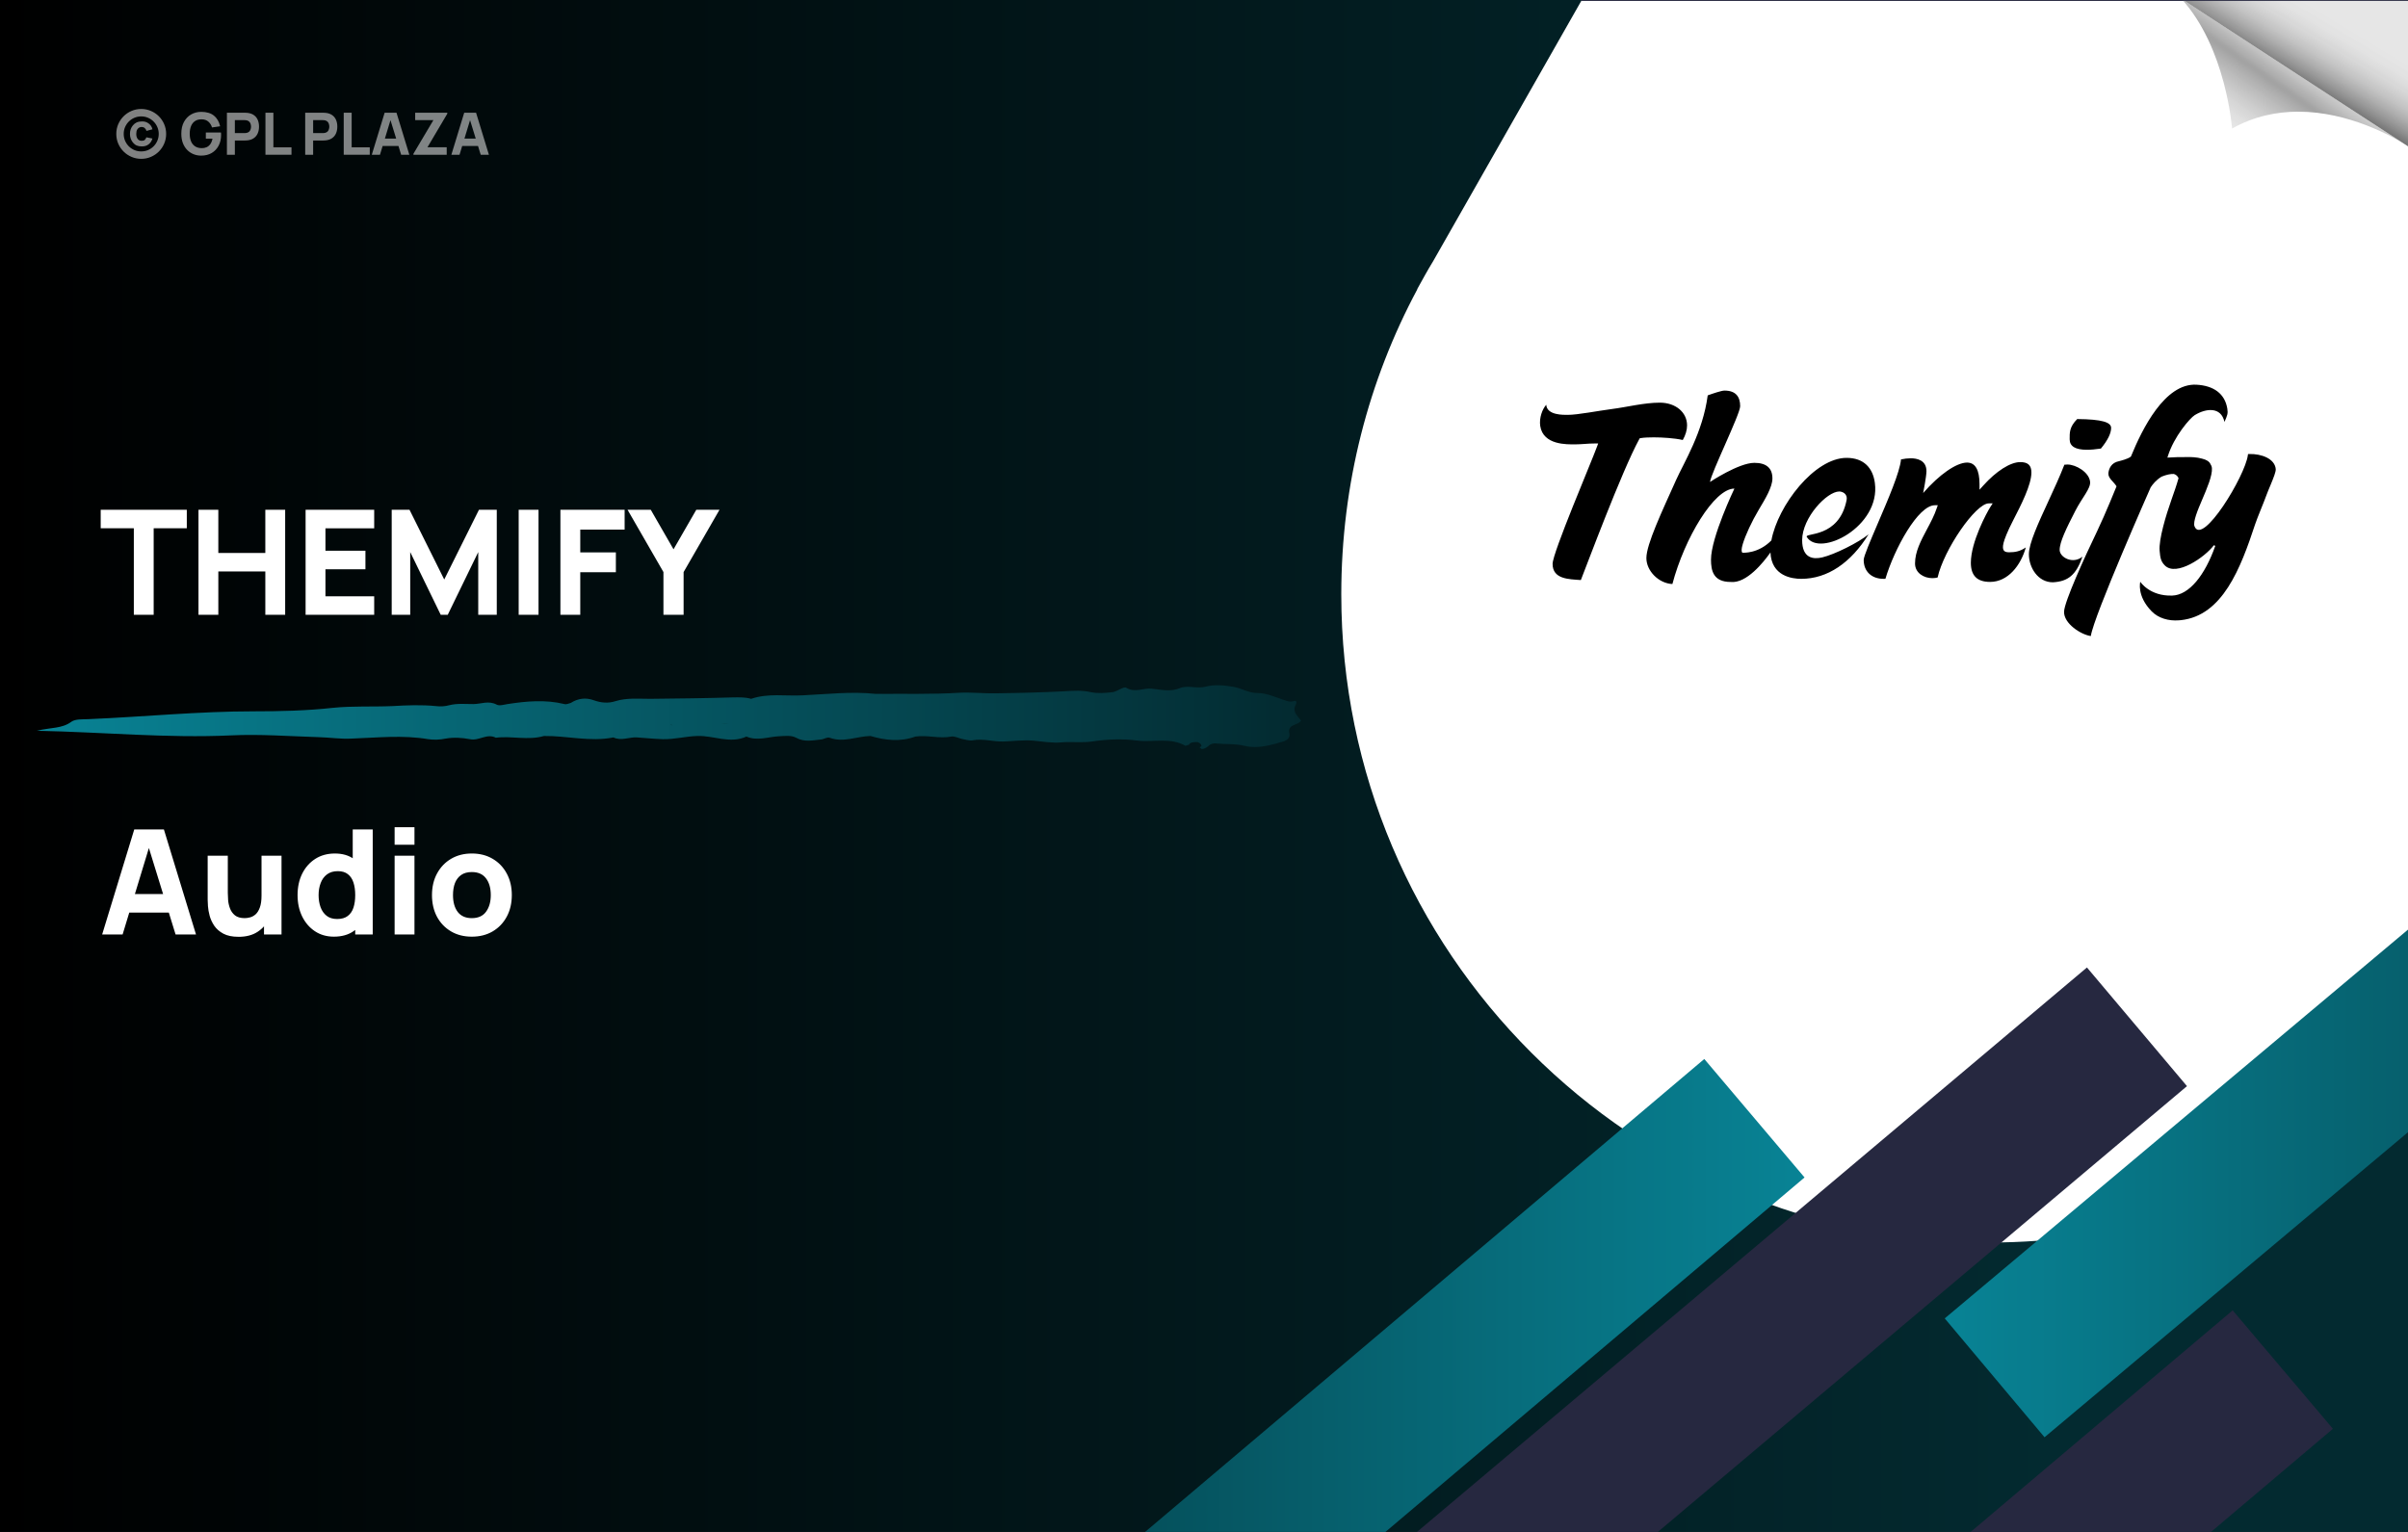 <?xml version="1.0" encoding="UTF-8" standalone="no"?>
<!-- Created with Inkscape (http://www.inkscape.org/) -->

<svg
   width="1100"
   height="700"
   viewBox="0 0 291.042 185.208"
   version="1.1"
   id="svg5"
   inkscape:version="1.3 (0e150ed6c4, 2023-07-21)"
   sodipodi:docname="Themify Builder Audio.svg"
   xmlns:inkscape="http://www.inkscape.org/namespaces/inkscape"
   xmlns:sodipodi="http://sodipodi.sourceforge.net/DTD/sodipodi-0.dtd"
   xmlns:xlink="http://www.w3.org/1999/xlink"
   xmlns="http://www.w3.org/2000/svg"
   xmlns:svg="http://www.w3.org/2000/svg"
   xmlns:rdf="http://www.w3.org/1999/02/22-rdf-syntax-ns#"
   xmlns:cc="http://creativecommons.org/ns#">
  <rect x="0" y="0" width="291.042" height="185.208" fill="#333333" stroke="none"/>
  <sodipodi:namedview
     id="namedview7"
     pagecolor="#ffffff"
     bordercolor="#000000"
     borderopacity="0.25"
     inkscape:showpageshadow="false"
     inkscape:pageopacity="0.0"
     inkscape:pagecheckerboard="false"
     inkscape:deskcolor="#d1d1d1"
     inkscape:document-units="mm"
     showgrid="false"
     showborder="false"
     borderlayer="false"
     shape-rendering="auto"
     showguides="true"
     inkscape:zoom="0.70710678"
     inkscape:cx="544.47222"
     inkscape:cy="342.94679"
     inkscape:window-width="1366"
     inkscape:window-height="745"
     inkscape:window-x="-8"
     inkscape:window-y="-8"
     inkscape:window-maximized="1"
     inkscape:current-layer="svg5">
    <sodipodi:guide
       position="0,185.208"
       orientation="0,1100"
       id="guide1121"
       inkscape:locked="false" />
    <sodipodi:guide
       position="291.042,185.208"
       orientation="700,0"
       id="guide1123"
       inkscape:locked="false" />
    <sodipodi:guide
       position="291.042,0"
       orientation="0,-1100"
       id="guide1125"
       inkscape:locked="false" />
    <sodipodi:guide
       position="0,0"
       orientation="-700,0"
       id="guide1127"
       inkscape:locked="false" />
    <sodipodi:guide
       position="13.229,98.69"
       orientation="1,0"
       id="guide18429"
       inkscape:locked="false" />
    <sodipodi:guide
       position="99.483,123.825"
       orientation="0,-1"
       id="guide18431"
       inkscape:locked="false" />
    <sodipodi:guide
       position="108.215,85.196"
       orientation="0,-1"
       id="guide18433"
       inkscape:locked="false" />
    <sodipodi:guide
       position="185.218,95.78"
       orientation="1,0"
       id="guide1030"
       inkscape:locked="false" />
    <sodipodi:guide
       position="275.395,95.406"
       orientation="1,0"
       id="guide1032"
       inkscape:locked="false" />
    <sodipodi:guide
       position="236.48,165.003"
       orientation="0,-1"
       id="guide1034"
       inkscape:locked="false" />
    <sodipodi:guide
       position="236.106,75.574"
       orientation="0,-1"
       id="guide1036"
       inkscape:locked="false" />
    <sodipodi:guide
       position="160.522,90.167"
       orientation="1,0"
       id="guide2068"
       inkscape:locked="false" />
    <sodipodi:guide
       position="56.875,173.609"
       orientation="0,-1"
       id="guide2591"
       inkscape:locked="false" />
  </sodipodi:namedview>
  <defs
     id="defs2">
    <linearGradient
       inkscape:collect="always"
       id="linearGradient5473">
      <stop
         style="stop-color:#088395;stop-opacity:1;"
         offset="0"
         id="stop5469" />
      <stop
         style="stop-color:#032a30;stop-opacity:1;"
         offset="1"
         id="stop5471" />
    </linearGradient>
    <linearGradient
       inkscape:collect="always"
       xlink:href="#linearGradient11298"
       id="linearGradient11300"
       x1="-291.042"
       y1="92.604"
       x2="0"
       y2="92.604"
       gradientUnits="userSpaceOnUse"
       gradientTransform="translate(-2.1169135e-4,7.5702188e-5)" />
    <linearGradient
       inkscape:collect="always"
       id="linearGradient11298">
      <stop
         style="stop-color:#032a30;stop-opacity:1;"
         offset="0.148"
         id="stop11294" />
      <stop
         style="stop-color:#000000;stop-opacity:1;"
         offset="1"
         id="stop11296" />
    </linearGradient>
    <linearGradient
       inkscape:collect="always"
       xlink:href="#linearGradient5473"
       id="linearGradient19317"
       x1="4.456"
       y1="86.698"
       x2="157.248"
       y2="86.698"
       gradientUnits="userSpaceOnUse" />
    <linearGradient
       inkscape:collect="always"
       id="linearGradient19315">
      <stop
         style="stop-color:#088395;stop-opacity:1;"
         offset="0"
         id="stop19311" />
      <stop
         style="stop-color:#032a30;stop-opacity:1;"
         offset="1"
         id="stop19313" />
    </linearGradient>
    <clipPath
       id="id2-4">
      <path
         d="M 456,0 H 824.035 V 427.953 H 456 Z m 0,0"
         clip-rule="nonzero"
         id="path5847" />
    </clipPath>
    <clipPath
       id="id3-5">
      <path
         d="m 949.332,177.867 0.121,-0.242 c 16.535,-31.004 25.898,-66.504 25.898,-104.07 0,-122.551 -99.453,-222.004 -222.004,-222.004 -80.605,0 -151.242,43.039 -190.145,107.355 -1.945,3.281 -3.77,6.441 -5.594,9.848 L 487.945,91.184 C 486,94.344 484.297,97.504 482.473,100.785 v 0.125 c -16.656,31.121 -26.016,66.621 -26.016,104.434 0,122.551 99.449,222 222,222 88.508,0 164.98,-51.914 200.602,-126.926 l 63.465,-110.637 c 2.309,-3.891 4.621,-7.902 6.809,-11.914 z m 0,0"
         clip-rule="nonzero"
         id="path5850" />
    </clipPath>
    <clipPath
       id="53be8e428d">
      <path
         d="M 746.305,0 H 823 v 49.43 h -76.695 z m 0,0"
         clip-rule="nonzero"
         id="path4908" />
    </clipPath>
    <clipPath
       id="4f9e59d5dd">
      <path
         d="m 822.973,49.199 c -4.203,-2.641 -19.277,-11.266 -36.633,-11.266 -7.367,0 -15.145,1.551 -22.68,5.773 0,0 -2.086,-27.777 -17.379,-44.441 l 76.691,49.934"
         clip-rule="nonzero"
         id="path4911" />
    </clipPath>
    <linearGradient
       x1="-1.061"
       gradientTransform="matrix(-19.449,27.746,27.775,19.428,788.58,19.81)"
       y1="0"
       x2="1.426"
       gradientUnits="userSpaceOnUse"
       y2="0"
       id="0997824991-3">
      <stop
         stop-opacity="1"
         stop-color="rgb(90.199%, 90.199%, 90.199%)"
         offset="0"
         id="stop4920-5" />
      <stop
         stop-opacity="1"
         stop-color="rgb(90.199%, 90.199%, 90.199%)"
         offset="0.25"
         id="stop4922-0" />
      <stop
         stop-opacity="1"
         stop-color="rgb(90.199%, 90.199%, 90.199%)"
         offset="0.375"
         id="stop4924-3" />
      <stop
         stop-opacity="1"
         stop-color="rgb(90.199%, 90.199%, 90.199%)"
         offset="0.406"
         id="stop4926-2" />
      <stop
         stop-opacity="1"
         stop-color="rgb(90.199%, 90.199%, 90.199%)"
         offset="0.422"
         id="stop4928-4" />
      <stop
         stop-opacity="1"
         stop-color="rgb(90.03%, 90.03%, 90.03%)"
         offset="0.43"
         id="stop4930-8" />
      <stop
         stop-opacity="1"
         stop-color="rgb(89.223%, 89.223%, 89.223%)"
         offset="0.434"
         id="stop4932-2" />
      <stop
         stop-opacity="1"
         stop-color="rgb(88.585%, 88.585%, 88.585%)"
         offset="0.438"
         id="stop4934-6" />
      <stop
         stop-opacity="1"
         stop-color="rgb(88.051%, 88.051%, 88.051%)"
         offset="0.441"
         id="stop4936-7" />
      <stop
         stop-opacity="1"
         stop-color="rgb(87.518%, 87.518%, 87.518%)"
         offset="0.445"
         id="stop4938-9" />
      <stop
         stop-opacity="1"
         stop-color="rgb(86.743%, 86.743%, 86.743%)"
         offset="0.449"
         id="stop4940-7" />
      <stop
         stop-opacity="1"
         stop-color="rgb(85.97%, 85.97%, 85.97%)"
         offset="0.453"
         id="stop4942-1" />
      <stop
         stop-opacity="1"
         stop-color="rgb(85.364%, 85.364%, 85.364%)"
         offset="0.457"
         id="stop4944-0" />
      <stop
         stop-opacity="1"
         stop-color="rgb(84.758%, 84.758%, 84.758%)"
         offset="0.461"
         id="stop4946-4" />
      <stop
         stop-opacity="1"
         stop-color="rgb(84.055%, 84.055%, 84.055%)"
         offset="0.465"
         id="stop4948-2" />
      <stop
         stop-opacity="1"
         stop-color="rgb(83.351%, 83.351%, 83.351%)"
         offset="0.469"
         id="stop4950-5" />
      <stop
         stop-opacity="1"
         stop-color="rgb(82.68%, 82.68%, 82.68%)"
         offset="0.473"
         id="stop4952-1" />
      <stop
         stop-opacity="1"
         stop-color="rgb(82.01%, 82.01%, 82.01%)"
         offset="0.477"
         id="stop4954-7" />
      <stop
         stop-opacity="1"
         stop-color="rgb(81.236%, 81.236%, 81.236%)"
         offset="0.48"
         id="stop4956-6" />
      <stop
         stop-opacity="1"
         stop-color="rgb(80.464%, 80.464%, 80.464%)"
         offset="0.484"
         id="stop4958-5" />
      <stop
         stop-opacity="1"
         stop-color="rgb(79.716%, 79.716%, 79.716%)"
         offset="0.488"
         id="stop4960-7" />
      <stop
         stop-opacity="1"
         stop-color="rgb(78.97%, 78.97%, 78.97%)"
         offset="0.492"
         id="stop4962-1" />
      <stop
         stop-opacity="1"
         stop-color="rgb(78.325%, 78.325%, 78.325%)"
         offset="0.496"
         id="stop4964-0" />
      <stop
         stop-opacity="1"
         stop-color="rgb(77.681%, 77.681%, 77.681%)"
         offset="0.5"
         id="stop4966-8" />
      <stop
         stop-opacity="1"
         stop-color="rgb(76.996%, 76.996%, 76.996%)"
         offset="0.504"
         id="stop4968-7" />
      <stop
         stop-opacity="1"
         stop-color="rgb(76.312%, 76.312%, 76.312%)"
         offset="0.508"
         id="stop4970-1" />
      <stop
         stop-opacity="1"
         stop-color="rgb(75.671%, 75.671%, 75.671%)"
         offset="0.512"
         id="stop4972-2" />
      <stop
         stop-opacity="1"
         stop-color="rgb(75.031%, 75.031%, 75.031%)"
         offset="0.516"
         id="stop4974-9" />
      <stop
         stop-opacity="1"
         stop-color="rgb(74.22%, 74.22%, 74.22%)"
         offset="0.52"
         id="stop4976-6" />
      <stop
         stop-opacity="1"
         stop-color="rgb(73.41%, 73.41%, 73.41%)"
         offset="0.523"
         id="stop4978-5" />
      <stop
         stop-opacity="1"
         stop-color="rgb(72.675%, 72.675%, 72.675%)"
         offset="0.527"
         id="stop4980-1" />
      <stop
         stop-opacity="1"
         stop-color="rgb(71.939%, 71.939%, 71.939%)"
         offset="0.531"
         id="stop4982-8" />
      <stop
         stop-opacity="1"
         stop-color="rgb(71.173%, 71.173%, 71.173%)"
         offset="0.535"
         id="stop4984-3" />
      <stop
         stop-opacity="1"
         stop-color="rgb(70.407%, 70.407%, 70.407%)"
         offset="0.539"
         id="stop4986-6" />
      <stop
         stop-opacity="1"
         stop-color="rgb(69.768%, 69.768%, 69.768%)"
         offset="0.543"
         id="stop4988-2" />
      <stop
         stop-opacity="1"
         stop-color="rgb(69.128%, 69.128%, 69.128%)"
         offset="0.547"
         id="stop4990-2" />
      <stop
         stop-opacity="1"
         stop-color="rgb(68.448%, 68.448%, 68.448%)"
         offset="0.551"
         id="stop4992-2" />
      <stop
         stop-opacity="1"
         stop-color="rgb(67.767%, 67.767%, 67.767%)"
         offset="0.555"
         id="stop4994-9" />
      <stop
         stop-opacity="1"
         stop-color="rgb(66.936%, 66.936%, 66.936%)"
         offset="0.559"
         id="stop4996-0" />
      <stop
         stop-opacity="1"
         stop-color="rgb(66.106%, 66.106%, 66.106%)"
         offset="0.562"
         id="stop4998-6" />
      <stop
         stop-opacity="1"
         stop-color="rgb(65.305%, 65.305%, 65.305%)"
         offset="0.566"
         id="stop5000-3" />
      <stop
         stop-opacity="1"
         stop-color="rgb(64.503%, 64.503%, 64.503%)"
         offset="0.57"
         id="stop5002-8" />
      <stop
         stop-opacity="1"
         stop-color="rgb(64.137%, 64.137%, 64.137%)"
         offset="0.574"
         id="stop5004-0" />
      <stop
         stop-opacity="1"
         stop-color="rgb(63.773%, 63.773%, 63.773%)"
         offset="0.578"
         id="stop5006-6" />
      <stop
         stop-opacity="1"
         stop-color="rgb(64.085%, 64.085%, 64.085%)"
         offset="0.582"
         id="stop5008-2" />
      <stop
         stop-opacity="1"
         stop-color="rgb(64.398%, 64.398%, 64.398%)"
         offset="0.586"
         id="stop5010-1" />
      <stop
         stop-opacity="1"
         stop-color="rgb(65.06%, 65.06%, 65.06%)"
         offset="0.59"
         id="stop5012-9" />
      <stop
         stop-opacity="1"
         stop-color="rgb(65.724%, 65.724%, 65.724%)"
         offset="0.594"
         id="stop5014-0" />
      <stop
         stop-opacity="1"
         stop-color="rgb(66.345%, 66.345%, 66.345%)"
         offset="0.598"
         id="stop5016-3" />
      <stop
         stop-opacity="1"
         stop-color="rgb(66.966%, 66.966%, 66.966%)"
         offset="0.602"
         id="stop5018-9" />
      <stop
         stop-opacity="1"
         stop-color="rgb(67.474%, 67.474%, 67.474%)"
         offset="0.605"
         id="stop5020-0" />
      <stop
         stop-opacity="1"
         stop-color="rgb(67.982%, 67.982%, 67.982%)"
         offset="0.609"
         id="stop5022-1" />
      <stop
         stop-opacity="1"
         stop-color="rgb(68.542%, 68.542%, 68.542%)"
         offset="0.613"
         id="stop5024-9" />
      <stop
         stop-opacity="1"
         stop-color="rgb(69.102%, 69.102%, 69.102%)"
         offset="0.617"
         id="stop5026-4" />
      <stop
         stop-opacity="1"
         stop-color="rgb(69.763%, 69.763%, 69.763%)"
         offset="0.621"
         id="stop5028-3" />
      <stop
         stop-opacity="1"
         stop-color="rgb(70.425%, 70.425%, 70.425%)"
         offset="0.625"
         id="stop5030-2" />
      <stop
         stop-opacity="1"
         stop-color="rgb(70.813%, 70.813%, 70.813%)"
         offset="0.629"
         id="stop5032-0" />
      <stop
         stop-opacity="1"
         stop-color="rgb(71.202%, 71.202%, 71.202%)"
         offset="0.633"
         id="stop5034-1" />
      <stop
         stop-opacity="1"
         stop-color="rgb(71.767%, 71.767%, 71.767%)"
         offset="0.637"
         id="stop5036-4" />
      <stop
         stop-opacity="1"
         stop-color="rgb(72.333%, 72.333%, 72.333%)"
         offset="0.641"
         id="stop5038-7" />
      <stop
         stop-opacity="1"
         stop-color="rgb(72.943%, 72.943%, 72.943%)"
         offset="0.645"
         id="stop5040-8" />
      <stop
         stop-opacity="1"
         stop-color="rgb(73.553%, 73.553%, 73.553%)"
         offset="0.648"
         id="stop5042-5" />
      <stop
         stop-opacity="1"
         stop-color="rgb(73.941%, 73.941%, 73.941%)"
         offset="0.652"
         id="stop5044-0" />
      <stop
         stop-opacity="1"
         stop-color="rgb(74.329%, 74.329%, 74.329%)"
         offset="0.656"
         id="stop5046-7" />
      <stop
         stop-opacity="1"
         stop-color="rgb(74.818%, 74.818%, 74.818%)"
         offset="0.66"
         id="stop5048-9" />
      <stop
         stop-opacity="1"
         stop-color="rgb(75.308%, 75.308%, 75.308%)"
         offset="0.664"
         id="stop5050-6" />
      <stop
         stop-opacity="1"
         stop-color="rgb(75.793%, 75.793%, 75.793%)"
         offset="0.668"
         id="stop5052-6" />
      <stop
         stop-opacity="1"
         stop-color="rgb(76.279%, 76.279%, 76.279%)"
         offset="0.672"
         id="stop5054-6" />
      <stop
         stop-opacity="1"
         stop-color="rgb(76.846%, 76.846%, 76.846%)"
         offset="0.676"
         id="stop5056-7" />
      <stop
         stop-opacity="1"
         stop-color="rgb(77.415%, 77.415%, 77.415%)"
         offset="0.68"
         id="stop5058-2" />
      <stop
         stop-opacity="1"
         stop-color="rgb(77.794%, 77.794%, 77.794%)"
         offset="0.684"
         id="stop5060-9" />
      <stop
         stop-opacity="1"
         stop-color="rgb(78.174%, 78.174%, 78.174%)"
         offset="0.688"
         id="stop5062-3" />
      <stop
         stop-opacity="1"
         stop-color="rgb(78.589%, 78.589%, 78.589%)"
         offset="0.691"
         id="stop5064-9" />
      <stop
         stop-opacity="1"
         stop-color="rgb(79.005%, 79.005%, 79.005%)"
         offset="0.695"
         id="stop5066-4" />
      <stop
         stop-opacity="1"
         stop-color="rgb(79.593%, 79.593%, 79.593%)"
         offset="0.699"
         id="stop5068-4" />
      <stop
         stop-opacity="1"
         stop-color="rgb(80.182%, 80.182%, 80.182%)"
         offset="0.703"
         id="stop5070-4" />
      <stop
         stop-opacity="1"
         stop-color="rgb(80.569%, 80.569%, 80.569%)"
         offset="0.707"
         id="stop5072-5" />
      <stop
         stop-opacity="1"
         stop-color="rgb(80.957%, 80.957%, 80.957%)"
         offset="0.711"
         id="stop5074-6" />
      <stop
         stop-opacity="1"
         stop-color="rgb(81.345%, 81.345%, 81.345%)"
         offset="0.715"
         id="stop5076-8" />
      <stop
         stop-opacity="1"
         stop-color="rgb(81.732%, 81.732%, 81.732%)"
         offset="0.719"
         id="stop5078-4" />
      <stop
         stop-opacity="1"
         stop-color="rgb(82.12%, 82.12%, 82.12%)"
         offset="0.723"
         id="stop5080-1" />
      <stop
         stop-opacity="1"
         stop-color="rgb(82.509%, 82.509%, 82.509%)"
         offset="0.727"
         id="stop5082-1" />
      <stop
         stop-opacity="1"
         stop-color="rgb(83.096%, 83.096%, 83.096%)"
         offset="0.73"
         id="stop5084-3" />
      <stop
         stop-opacity="1"
         stop-color="rgb(83.684%, 83.684%, 83.684%)"
         offset="0.734"
         id="stop5086-5" />
      <stop
         stop-opacity="1"
         stop-color="rgb(83.99%, 83.99%, 83.99%)"
         offset="0.738"
         id="stop5088-7" />
      <stop
         stop-opacity="1"
         stop-color="rgb(84.299%, 84.299%, 84.299%)"
         offset="0.742"
         id="stop5090-9" />
      <stop
         stop-opacity="1"
         stop-color="rgb(84.566%, 84.566%, 84.566%)"
         offset="0.746"
         id="stop5092-2" />
      <stop
         stop-opacity="1"
         stop-color="rgb(84.834%, 84.834%, 84.834%)"
         offset="0.75"
         id="stop5094-3" />
      <stop
         stop-opacity="1"
         stop-color="rgb(85.222%, 85.222%, 85.222%)"
         offset="0.754"
         id="stop5096-1" />
      <stop
         stop-opacity="1"
         stop-color="rgb(85.611%, 85.611%, 85.611%)"
         offset="0.758"
         id="stop5098-0" />
      <stop
         stop-opacity="1"
         stop-color="rgb(85.999%, 85.999%, 85.999%)"
         offset="0.762"
         id="stop5100-8" />
      <stop
         stop-opacity="1"
         stop-color="rgb(86.386%, 86.386%, 86.386%)"
         offset="0.766"
         id="stop5102-0" />
      <stop
         stop-opacity="1"
         stop-color="rgb(86.824%, 86.824%, 86.824%)"
         offset="0.77"
         id="stop5104-8" />
      <stop
         stop-opacity="1"
         stop-color="rgb(87.262%, 87.262%, 87.262%)"
         offset="0.773"
         id="stop5106-5" />
      <stop
         stop-opacity="1"
         stop-color="rgb(87.531%, 87.531%, 87.531%)"
         offset="0.777"
         id="stop5108-7" />
      <stop
         stop-opacity="1"
         stop-color="rgb(87.799%, 87.799%, 87.799%)"
         offset="0.781"
         id="stop5110-9" />
      <stop
         stop-opacity="1"
         stop-color="rgb(87.999%, 87.999%, 87.999%)"
         offset="0.785"
         id="stop5112-8" />
      <stop
         stop-opacity="1"
         stop-color="rgb(88.199%, 88.199%, 88.199%)"
         offset="0.789"
         id="stop5114-5" />
      <stop
         stop-opacity="1"
         stop-color="rgb(88.287%, 88.287%, 88.287%)"
         offset="0.797"
         id="stop5116-6" />
      <stop
         stop-opacity="1"
         stop-color="rgb(88.889%, 88.889%, 88.889%)"
         offset="0.801"
         id="stop5118-3" />
      <stop
         stop-opacity="1"
         stop-color="rgb(89.4%, 89.4%, 89.4%)"
         offset="0.805"
         id="stop5120-7" />
      <stop
         stop-opacity="1"
         stop-color="rgb(89.6%, 89.6%, 89.6%)"
         offset="0.809"
         id="stop5122-5" />
      <stop
         stop-opacity="1"
         stop-color="rgb(89.799%, 89.799%, 89.799%)"
         offset="0.812"
         id="stop5124-0" />
      <stop
         stop-opacity="1"
         stop-color="rgb(89.999%, 89.999%, 89.999%)"
         offset="0.816"
         id="stop5126-2" />
      <stop
         stop-opacity="1"
         stop-color="rgb(90.199%, 90.199%, 90.199%)"
         offset="0.82"
         id="stop5128-6" />
      <stop
         stop-opacity="1"
         stop-color="rgb(90.199%, 90.199%, 90.199%)"
         offset="0.828"
         id="stop5130-1" />
      <stop
         stop-opacity="1"
         stop-color="rgb(90.199%, 90.199%, 90.199%)"
         offset="0.844"
         id="stop5132-7" />
      <stop
         stop-opacity="1"
         stop-color="rgb(90.199%, 90.199%, 90.199%)"
         offset="0.875"
         id="stop5134-0" />
      <stop
         stop-opacity="1"
         stop-color="rgb(90.199%, 90.199%, 90.199%)"
         offset="1"
         id="stop5136-4" />
    </linearGradient>
    <clipPath
       id="6fc55dd416">
      <path
         d="m 746.305,0 h 77.73 v 50 h -77.73 z m 0,0"
         clip-rule="nonzero"
         id="path5142" />
    </clipPath>
    <clipPath
       id="845dad7f98">
      <path
         d="M 824.137,49.957 746.281,-0.734 h 77.855 v 50.691"
         clip-rule="nonzero"
         id="path5145" />
    </clipPath>
    <linearGradient
       x1="0.016"
       gradientTransform="matrix(-22.403,37.245,37.285,22.379,806.747,-11.204)"
       y1="0"
       x2="1.922"
       gradientUnits="userSpaceOnUse"
       y2="0"
       id="aa2b935872">
      <stop
         stop-opacity="1"
         stop-color="rgb(90.199%, 90.199%, 90.199%)"
         offset="0"
         id="stop5154" />
      <stop
         stop-opacity="1"
         stop-color="rgb(90.199%, 90.199%, 90.199%)"
         offset="0.125"
         id="stop5156" />
      <stop
         stop-opacity="1"
         stop-color="rgb(90.199%, 90.199%, 90.199%)"
         offset="0.188"
         id="stop5158" />
      <stop
         stop-opacity="1"
         stop-color="rgb(90.199%, 90.199%, 90.199%)"
         offset="0.219"
         id="stop5160" />
      <stop
         stop-opacity="1"
         stop-color="rgb(90.199%, 90.199%, 90.199%)"
         offset="0.227"
         id="stop5162" />
      <stop
         stop-opacity="1"
         stop-color="rgb(89.999%, 89.999%, 89.999%)"
         offset="0.23"
         id="stop5164" />
      <stop
         stop-opacity="1"
         stop-color="rgb(89.799%, 89.799%, 89.799%)"
         offset="0.234"
         id="stop5166" />
      <stop
         stop-opacity="1"
         stop-color="rgb(89.639%, 89.639%, 89.639%)"
         offset="0.25"
         id="stop5168" />
      <stop
         stop-opacity="1"
         stop-color="rgb(89.24%, 89.24%, 89.24%)"
         offset="0.254"
         id="stop5170" />
      <stop
         stop-opacity="1"
         stop-color="rgb(89%, 89%, 89%)"
         offset="0.258"
         id="stop5172" />
      <stop
         stop-opacity="1"
         stop-color="rgb(89%, 89%, 89%)"
         offset="0.266"
         id="stop5174" />
      <stop
         stop-opacity="1"
         stop-color="rgb(88.834%, 88.834%, 88.834%)"
         offset="0.273"
         id="stop5176" />
      <stop
         stop-opacity="1"
         stop-color="rgb(88.474%, 88.474%, 88.474%)"
         offset="0.281"
         id="stop5178" />
      <stop
         stop-opacity="1"
         stop-color="rgb(87.961%, 87.961%, 87.961%)"
         offset="0.285"
         id="stop5180" />
      <stop
         stop-opacity="1"
         stop-color="rgb(87.64%, 87.64%, 87.64%)"
         offset="0.289"
         id="stop5182" />
      <stop
         stop-opacity="1"
         stop-color="rgb(87.369%, 87.369%, 87.369%)"
         offset="0.293"
         id="stop5184" />
      <stop
         stop-opacity="1"
         stop-color="rgb(87.099%, 87.099%, 87.099%)"
         offset="0.297"
         id="stop5186" />
      <stop
         stop-opacity="1"
         stop-color="rgb(86.818%, 86.818%, 86.818%)"
         offset="0.301"
         id="stop5188" />
      <stop
         stop-opacity="1"
         stop-color="rgb(86.537%, 86.537%, 86.537%)"
         offset="0.305"
         id="stop5190" />
      <stop
         stop-opacity="1"
         stop-color="rgb(86.099%, 86.099%, 86.099%)"
         offset="0.309"
         id="stop5192" />
      <stop
         stop-opacity="1"
         stop-color="rgb(85.663%, 85.663%, 85.663%)"
         offset="0.312"
         id="stop5194" />
      <stop
         stop-opacity="1"
         stop-color="rgb(85.275%, 85.275%, 85.275%)"
         offset="0.316"
         id="stop5196" />
      <stop
         stop-opacity="1"
         stop-color="rgb(84.888%, 84.888%, 84.888%)"
         offset="0.32"
         id="stop5198" />
      <stop
         stop-opacity="1"
         stop-color="rgb(84.793%, 84.793%, 84.793%)"
         offset="0.328"
         id="stop5200" />
      <stop
         stop-opacity="1"
         stop-color="rgb(84.138%, 84.138%, 84.138%)"
         offset="0.332"
         id="stop5202" />
      <stop
         stop-opacity="1"
         stop-color="rgb(83.578%, 83.578%, 83.578%)"
         offset="0.336"
         id="stop5204" />
      <stop
         stop-opacity="1"
         stop-color="rgb(83.087%, 83.087%, 83.087%)"
         offset="0.34"
         id="stop5206" />
      <stop
         stop-opacity="1"
         stop-color="rgb(82.597%, 82.597%, 82.597%)"
         offset="0.344"
         id="stop5208" />
      <stop
         stop-opacity="1"
         stop-color="rgb(82.088%, 82.088%, 82.088%)"
         offset="0.348"
         id="stop5210" />
      <stop
         stop-opacity="1"
         stop-color="rgb(81.58%, 81.58%, 81.58%)"
         offset="0.352"
         id="stop5212" />
      <stop
         stop-opacity="1"
         stop-color="rgb(81.097%, 81.097%, 81.097%)"
         offset="0.355"
         id="stop5214" />
      <stop
         stop-opacity="1"
         stop-color="rgb(80.615%, 80.615%, 80.615%)"
         offset="0.359"
         id="stop5216" />
      <stop
         stop-opacity="1"
         stop-color="rgb(79.948%, 79.948%, 79.948%)"
         offset="0.363"
         id="stop5218" />
      <stop
         stop-opacity="1"
         stop-color="rgb(79.282%, 79.282%, 79.282%)"
         offset="0.367"
         id="stop5220" />
      <stop
         stop-opacity="1"
         stop-color="rgb(78.773%, 78.773%, 78.773%)"
         offset="0.371"
         id="stop5222" />
      <stop
         stop-opacity="1"
         stop-color="rgb(78.265%, 78.265%, 78.265%)"
         offset="0.375"
         id="stop5224" />
      <stop
         stop-opacity="1"
         stop-color="rgb(77.728%, 77.728%, 77.728%)"
         offset="0.379"
         id="stop5226" />
      <stop
         stop-opacity="1"
         stop-color="rgb(77.191%, 77.191%, 77.191%)"
         offset="0.383"
         id="stop5228" />
      <stop
         stop-opacity="1"
         stop-color="rgb(76.534%, 76.534%, 76.534%)"
         offset="0.387"
         id="stop5230" />
      <stop
         stop-opacity="1"
         stop-color="rgb(75.877%, 75.877%, 75.877%)"
         offset="0.391"
         id="stop5232" />
      <stop
         stop-opacity="1"
         stop-color="rgb(75.108%, 75.108%, 75.108%)"
         offset="0.395"
         id="stop5234" />
      <stop
         stop-opacity="1"
         stop-color="rgb(74.341%, 74.341%, 74.341%)"
         offset="0.398"
         id="stop5236" />
      <stop
         stop-opacity="1"
         stop-color="rgb(73.688%, 73.688%, 73.688%)"
         offset="0.402"
         id="stop5238" />
      <stop
         stop-opacity="1"
         stop-color="rgb(73.035%, 73.035%, 73.035%)"
         offset="0.406"
         id="stop5240" />
      <stop
         stop-opacity="1"
         stop-color="rgb(72.11%, 72.11%, 72.11%)"
         offset="0.41"
         id="stop5242" />
      <stop
         stop-opacity="1"
         stop-color="rgb(71.185%, 71.185%, 71.185%)"
         offset="0.414"
         id="stop5244" />
      <stop
         stop-opacity="1"
         stop-color="rgb(70.41%, 70.41%, 70.41%)"
         offset="0.418"
         id="stop5246" />
      <stop
         stop-opacity="1"
         stop-color="rgb(69.635%, 69.635%, 69.635%)"
         offset="0.422"
         id="stop5248" />
      <stop
         stop-opacity="1"
         stop-color="rgb(68.839%, 68.839%, 68.839%)"
         offset="0.426"
         id="stop5250" />
      <stop
         stop-opacity="1"
         stop-color="rgb(68.044%, 68.044%, 68.044%)"
         offset="0.43"
         id="stop5252" />
      <stop
         stop-opacity="1"
         stop-color="rgb(67.039%, 67.039%, 67.039%)"
         offset="0.434"
         id="stop5254" />
      <stop
         stop-opacity="1"
         stop-color="rgb(66.037%, 66.037%, 66.037%)"
         offset="0.438"
         id="stop5256" />
      <stop
         stop-opacity="1"
         stop-color="rgb(65.208%, 65.208%, 65.208%)"
         offset="0.441"
         id="stop5258" />
      <stop
         stop-opacity="1"
         stop-color="rgb(64.381%, 64.381%, 64.381%)"
         offset="0.445"
         id="stop5260" />
      <stop
         stop-opacity="1"
         stop-color="rgb(63.309%, 63.309%, 63.309%)"
         offset="0.449"
         id="stop5262" />
      <stop
         stop-opacity="1"
         stop-color="rgb(62.238%, 62.238%, 62.238%)"
         offset="0.453"
         id="stop5264" />
      <stop
         stop-opacity="1"
         stop-color="rgb(61.435%, 61.435%, 61.435%)"
         offset="0.457"
         id="stop5266" />
      <stop
         stop-opacity="1"
         stop-color="rgb(60.632%, 60.632%, 60.632%)"
         offset="0.461"
         id="stop5268" />
      <stop
         stop-opacity="1"
         stop-color="rgb(59.474%, 59.474%, 59.474%)"
         offset="0.465"
         id="stop5270" />
      <stop
         stop-opacity="1"
         stop-color="rgb(58.316%, 58.316%, 58.316%)"
         offset="0.469"
         id="stop5272" />
      <stop
         stop-opacity="1"
         stop-color="rgb(57.303%, 57.303%, 57.303%)"
         offset="0.473"
         id="stop5274" />
      <stop
         stop-opacity="1"
         stop-color="rgb(56.29%, 56.29%, 56.29%)"
         offset="0.477"
         id="stop5276" />
      <stop
         stop-opacity="1"
         stop-color="rgb(55.275%, 55.275%, 55.275%)"
         offset="0.48"
         id="stop5278" />
      <stop
         stop-opacity="1"
         stop-color="rgb(54.26%, 54.26%, 54.26%)"
         offset="0.484"
         id="stop5280" />
      <stop
         stop-opacity="1"
         stop-color="rgb(52.948%, 52.948%, 52.948%)"
         offset="0.488"
         id="stop5282" />
      <stop
         stop-opacity="1"
         stop-color="rgb(51.636%, 51.636%, 51.636%)"
         offset="0.492"
         id="stop5284" />
      <stop
         stop-opacity="1"
         stop-color="rgb(50.488%, 50.488%, 50.488%)"
         offset="0.496"
         id="stop5286" />
      <stop
         stop-opacity="1"
         stop-color="rgb(49.341%, 49.341%, 49.341%)"
         offset="0.5"
         id="stop5288" />
      <stop
         stop-opacity="1"
         stop-color="rgb(48.212%, 48.212%, 48.212%)"
         offset="0.504"
         id="stop5290" />
      <stop
         stop-opacity="1"
         stop-color="rgb(47.084%, 47.084%, 47.084%)"
         offset="0.508"
         id="stop5292" />
      <stop
         stop-opacity="1"
         stop-color="rgb(46.291%, 46.291%, 46.291%)"
         offset="0.512"
         id="stop5294" />
      <stop
         stop-opacity="1"
         stop-color="rgb(45.499%, 45.499%, 45.499%)"
         offset="0.516"
         id="stop5296" />
      <stop
         stop-opacity="1"
         stop-color="rgb(45.299%, 45.299%, 45.299%)"
         offset="0.52"
         id="stop5298" />
      <stop
         stop-opacity="1"
         stop-color="rgb(45.099%, 45.099%, 45.099%)"
         offset="0.523"
         id="stop5300" />
      <stop
         stop-opacity="1"
         stop-color="rgb(45.099%, 45.099%, 45.099%)"
         offset="0.531"
         id="stop5302" />
      <stop
         stop-opacity="1"
         stop-color="rgb(45.099%, 45.099%, 45.099%)"
         offset="0.562"
         id="stop5304" />
      <stop
         stop-opacity="1"
         stop-color="rgb(45.099%, 45.099%, 45.099%)"
         offset="0.625"
         id="stop5306" />
      <stop
         stop-opacity="1"
         stop-color="rgb(45.099%, 45.099%, 45.099%)"
         offset="0.75"
         id="stop5308" />
      <stop
         stop-opacity="1"
         stop-color="rgb(45.099%, 45.099%, 45.099%)"
         offset="1"
         id="stop5310" />
    </linearGradient>
    <clipPath
       id="149ed0981c">
      <path
         d="M 227,361 H 629 V 524 H 227 Z m 0,0"
         clip-rule="nonzero"
         id="path4890" />
    </clipPath>
    <clipPath
       id="dc9aaae8d6">
      <path
         d="M 594.172,361.672 628.5,402.246 262.168,712.156 227.84,671.578 Z m 0,0"
         clip-rule="nonzero"
         id="path4893" />
    </clipPath>
    <linearGradient
       inkscape:collect="always"
       xlink:href="#linearGradient36735"
       id="linearGradient36737"
       x1="227.871"
       y1="536.914"
       x2="628.473"
       y2="536.914"
       gradientUnits="userSpaceOnUse" />
    <linearGradient
       inkscape:collect="always"
       id="linearGradient36735">
      <stop
         style="stop-color:#032a30;stop-opacity:1;"
         offset="0"
         id="stop36731" />
      <stop
         style="stop-color:#088395;stop-opacity:1;"
         offset="1"
         id="stop36733" />
    </linearGradient>
    <clipPath
       id="5084553f30">
      <path
         d="M 665,154 H 824.035 V 504 H 665 Z m 0,0"
         clip-rule="nonzero"
         id="path5313" />
    </clipPath>
    <clipPath
       id="fd9aeedfc3">
      <path
         d="M 1032.762,154.543 1066.934,195.25 699.422,503.762 665.25,463.055 Z m 0,0"
         clip-rule="nonzero"
         id="path5316" />
    </clipPath>
    <linearGradient
       inkscape:collect="always"
       xlink:href="#linearGradient19315"
       id="linearGradient33817"
       x1="665.277"
       y1="329.152"
       x2="1066.906"
       y2="329.152"
       gradientUnits="userSpaceOnUse" />
    <clipPath
       id="a0580c8f2d">
      <path
         d="m 412,447 h 402 v 77 H 412 Z m 0,0"
         clip-rule="nonzero"
         id="path5319" />
    </clipPath>
    <clipPath
       id="640445fb3d">
      <path
         d="M 779.254,447.758 813.582,488.332 447.25,798.242 412.922,757.664 Z m 0,0"
         clip-rule="nonzero"
         id="path5322" />
    </clipPath>
    <linearGradient
       inkscape:collect="always"
       xlink:href="#linearGradient39975"
       id="linearGradient39977"
       x1="412.949"
       y1="623"
       x2="813.555"
       y2="623"
       gradientUnits="userSpaceOnUse" />
    <linearGradient
       inkscape:collect="always"
       id="linearGradient39975">
      <stop
         style="stop-color:#262840;stop-opacity:1;"
         offset="0"
         id="stop39971" />
      <stop
         style="stop-color:#262840;stop-opacity:1;"
         offset="1"
         id="stop39973" />
    </linearGradient>
    <clipPath
       id="96103761ee">
      <path
         d="M 495,330 H 761 V 524 H 495 Z m 0,0"
         clip-rule="nonzero"
         id="path4899" />
    </clipPath>
    <clipPath
       id="1bc36aeea1">
      <path
         d="m 726.609,330.336 34.25,40.641 -230.684,194.406 -34.25,-40.641 z m 0,0"
         clip-rule="nonzero"
         id="path4902" />
    </clipPath>
    <linearGradient
       inkscape:collect="always"
       xlink:href="#linearGradient39967"
       id="linearGradient39969"
       x1="495.941"
       y1="447.859"
       x2="760.84"
       y2="447.859"
       gradientUnits="userSpaceOnUse" />
    <linearGradient
       inkscape:collect="always"
       id="linearGradient39967">
      <stop
         style="stop-color:#262840;stop-opacity:1;"
         offset="0"
         id="stop39963" />
      <stop
         style="stop-color:#262840;stop-opacity:1;"
         offset="1"
         id="stop39965" />
    </linearGradient>
    <linearGradient
       id="a"
       x1="250"
       x2="250"
       y1="428.61"
       y2="77.12"
       gradientUnits="userSpaceOnUse">
      <stop
         offset="0"
         stop-color="#570732"
         id="stop12223" />
      <stop
         offset=".02"
         stop-color="#5d0936"
         id="stop12225" />
      <stop
         offset=".16"
         stop-color="#771549"
         id="stop12227" />
      <stop
         offset=".3"
         stop-color="#8b1d58"
         id="stop12229" />
      <stop
         offset=".47"
         stop-color="#992362"
         id="stop12231" />
      <stop
         offset=".67"
         stop-color="#a12768"
         id="stop12233" />
      <stop
         offset="1"
         stop-color="#a4286a"
         id="stop12235" />
    </linearGradient>
    <linearGradient
       id="b"
       x1="266.57"
       x2="266.57"
       y1="-6.97"
       y2="378.46"
       gradientUnits="userSpaceOnUse">
      <stop
         offset="0"
         stop-color="#77b227"
         id="stop5971" />
      <stop
         offset=".47"
         stop-color="#75b027"
         id="stop5973" />
      <stop
         offset=".64"
         stop-color="#6eab27"
         id="stop5975" />
      <stop
         offset=".75"
         stop-color="#63a027"
         id="stop5977" />
      <stop
         offset=".85"
         stop-color="#529228"
         id="stop5979" />
      <stop
         offset=".93"
         stop-color="#3c8028"
         id="stop5981" />
      <stop
         offset="1"
         stop-color="#246b29"
         id="stop5983" />
    </linearGradient>
  </defs>
  <rect
     style="display:inline;fill:url(#linearGradient11300);fill-opacity:1;stroke:none;stroke-width:0.265;stroke-dasharray:none"
     id="rect1403"
     width="291.042"
     height="185.208"
     x="-291.042"
     y="7.5809286e-05"
     transform="scale(-1,1)"
     inkscape:label="BACKGROUND"
     sodipodi:insensitive="true" />
  <g
     id="g4144"
     inkscape:label="MAIN DESIGN"
     style="display:inline"
     transform="translate(0.007,5.7190271e-4)"
     sodipodi:insensitive="true">
    <g
       id="g5152"
       inkscape:label="COPYRIGHT"
       transform="translate(-2.646,-2.646)">
      <g
         aria-label="© GPL PLAZA"
         id="text2429"
         style="font-size:7.056px;font-family:Manrope;-inkscape-font-specification:Manrope;opacity:0.5;fill:#ffffff;stroke-width:0.193"
         inkscape:label="© STACK TWINE">
        <path
           d="m 19.707,21.848 q -0.624,0 -1.171,-0.236 -0.547,-0.233 -0.96,-0.646 -0.413,-0.413 -0.649,-0.96 -0.233,-0.547 -0.233,-1.171 0,-0.624 0.233,-1.171 0.236,-0.547 0.649,-0.96 0.413,-0.413 0.96,-0.646 0.547,-0.236 1.171,-0.236 0.624,0 1.171,0.236 0.547,0.233 0.96,0.646 0.413,0.413 0.646,0.96 0.236,0.547 0.236,1.171 0,0.624 -0.236,1.171 -0.233,0.547 -0.646,0.96 -0.413,0.413 -0.96,0.646 -0.547,0.236 -1.171,0.236 z m 0.064,-1.503 q -0.363,0 -0.617,-0.113 -0.254,-0.113 -0.455,-0.36 -0.183,-0.233 -0.268,-0.49 -0.085,-0.258 -0.085,-0.547 0,-0.303 0.088,-0.561 0.092,-0.258 0.265,-0.469 0.198,-0.24 0.459,-0.36 0.265,-0.12 0.649,-0.12 0.201,0 0.367,0.039 0.166,0.039 0.346,0.152 0.201,0.12 0.342,0.31 0.145,0.191 0.201,0.452 l -0.72,0.191 q -0.025,-0.095 -0.078,-0.18 -0.049,-0.085 -0.134,-0.159 -0.078,-0.071 -0.173,-0.102 -0.092,-0.032 -0.194,-0.032 -0.159,0 -0.282,0.064 -0.12,0.064 -0.212,0.176 -0.095,0.12 -0.131,0.279 -0.032,0.155 -0.032,0.321 0,0.162 0.035,0.314 0.039,0.152 0.127,0.279 0.085,0.116 0.208,0.18 0.127,0.06 0.3,0.06 0.247,0 0.367,-0.12 0.074,-0.074 0.113,-0.145 0.039,-0.071 0.071,-0.159 l 0.734,0.148 q -0.056,0.205 -0.173,0.388 -0.116,0.183 -0.293,0.318 -0.159,0.12 -0.353,0.183 -0.191,0.064 -0.473,0.064 z m -0.064,0.607 q 0.441,0 0.822,-0.162 0.385,-0.166 0.674,-0.455 0.293,-0.293 0.455,-0.677 0.166,-0.385 0.166,-0.822 0,-0.441 -0.166,-0.822 -0.162,-0.385 -0.455,-0.674 -0.289,-0.293 -0.674,-0.455 -0.381,-0.166 -0.822,-0.166 -0.437,0 -0.822,0.166 -0.385,0.162 -0.677,0.455 -0.289,0.289 -0.455,0.674 -0.162,0.381 -0.162,0.822 0,0.437 0.162,0.822 0.166,0.385 0.455,0.677 0.293,0.289 0.677,0.455 0.385,0.162 0.822,0.162 z"
           style="font-weight:800;-inkscape-font-specification:'Manrope Ultra-Bold'"
           id="path1028" />
        <path
           d="m 26.954,21.46 q -0.48,0 -0.914,-0.169 -0.434,-0.173 -0.769,-0.508 -0.332,-0.335 -0.526,-0.829 -0.191,-0.494 -0.191,-1.139 0,-0.843 0.321,-1.432 0.325,-0.593 0.868,-0.903 0.547,-0.31 1.21,-0.31 0.981,0 1.542,0.455 0.561,0.455 0.751,1.288 l -0.981,0.141 q -0.138,-0.445 -0.452,-0.709 -0.31,-0.268 -0.797,-0.272 -0.483,-0.007 -0.804,0.208 -0.321,0.215 -0.483,0.61 -0.159,0.395 -0.159,0.924 0,0.529 0.159,0.917 0.162,0.388 0.483,0.603 0.321,0.215 0.804,0.222 0.328,0.007 0.593,-0.113 0.268,-0.12 0.452,-0.377 0.183,-0.258 0.261,-0.66 h -0.804 v -0.741 h 1.827 q 0.007,0.046 0.011,0.162 0.004,0.116 0.004,0.134 0,0.73 -0.296,1.295 -0.296,0.564 -0.836,0.885 -0.54,0.318 -1.274,0.318 z"
           style="font-weight:800;-inkscape-font-specification:'Manrope Ultra-Bold'"
           id="path1030" />
        <path
           d="m 30.065,21.354 v -5.08 h 2.145 q 0.074,0 0.198,0.007 0.127,0.004 0.226,0.021 0.455,0.071 0.744,0.3 0.293,0.229 0.43,0.579 0.138,0.346 0.138,0.773 0,0.427 -0.141,0.776 -0.138,0.346 -0.43,0.575 -0.289,0.229 -0.741,0.3 -0.099,0.014 -0.226,0.021 -0.127,0.007 -0.198,0.007 h -1.185 v 1.722 z m 0.96,-2.618 h 1.143 q 0.074,0 0.162,-0.007 0.088,-0.007 0.162,-0.028 0.194,-0.053 0.3,-0.176 0.106,-0.127 0.145,-0.279 0.042,-0.155 0.042,-0.293 0,-0.138 -0.042,-0.289 -0.039,-0.155 -0.145,-0.279 -0.106,-0.127 -0.3,-0.18 -0.074,-0.021 -0.162,-0.028 -0.088,-0.007 -0.162,-0.007 h -1.143 z"
           style="font-weight:800;-inkscape-font-specification:'Manrope Ultra-Bold'"
           id="path1032" />
        <path
           d="m 34.722,21.354 v -5.08 h 0.96 v 4.184 h 2.187 v 0.896 z"
           style="font-weight:800;-inkscape-font-specification:'Manrope Ultra-Bold'"
           id="path1034" />
        <path
           d="m 39.527,21.354 v -5.08 h 2.145 q 0.074,0 0.198,0.007 0.127,0.004 0.226,0.021 0.455,0.071 0.744,0.3 0.293,0.229 0.43,0.579 0.138,0.346 0.138,0.773 0,0.427 -0.141,0.776 -0.138,0.346 -0.43,0.575 -0.289,0.229 -0.741,0.3 -0.099,0.014 -0.226,0.021 -0.127,0.007 -0.198,0.007 H 40.486 v 1.722 z m 0.96,-2.618 h 1.143 q 0.074,0 0.162,-0.007 0.088,-0.007 0.162,-0.028 0.194,-0.053 0.3,-0.176 0.106,-0.127 0.145,-0.279 0.042,-0.155 0.042,-0.293 0,-0.138 -0.042,-0.289 -0.039,-0.155 -0.145,-0.279 -0.106,-0.127 -0.3,-0.18 -0.074,-0.021 -0.162,-0.028 -0.088,-0.007 -0.162,-0.007 h -1.143 z"
           style="font-weight:800;-inkscape-font-specification:'Manrope Ultra-Bold'"
           id="path1036" />
        <path
           d="m 44.183,21.354 v -5.08 h 0.96 v 4.184 h 2.187 v 0.896 z"
           style="font-weight:800;-inkscape-font-specification:'Manrope Ultra-Bold'"
           id="path1038" />
        <path
           d="m 47.577,21.354 1.552,-5.08 h 1.432 l 1.552,5.08 h -0.988 l -1.383,-4.48 h 0.183 l -1.362,4.48 z m 0.931,-1.058 V 19.4 h 2.681 v 0.896 z"
           style="font-weight:800;-inkscape-font-specification:'Manrope Ultra-Bold'"
           id="path1040" />
        <path
           d="m 52.608,21.354 v -0.12 l 2.413,-4.064 h -2.201 v -0.896 h 3.881 v 0.12 l -2.399,4.057 h 2.328 v 0.903 z"
           style="font-weight:800;-inkscape-font-specification:'Manrope Ultra-Bold'"
           id="path1042" />
        <path
           d="m 57.194,21.354 1.552,-5.08 h 1.432 l 1.552,5.08 h -0.988 l -1.383,-4.48 h 0.183 l -1.362,4.48 z m 0.931,-1.058 V 19.4 h 2.681 v 0.896 z"
           style="font-weight:800;-inkscape-font-specification:'Manrope Ultra-Bold'"
           id="path1044" />
      </g>
    </g>
    <g
       id="g5148"
       inkscape:label="UNDERLINE">
      <path
         fill="#a23a7e"
         d="m 156.613,85.19 c 0.142,-0.281 0.106,-0.561 -0.282,-0.422 -0.458,0.141 -0.81,-0.034 -1.269,-0.175 -0.987,-0.35 -2.045,-0.806 -3.068,-0.806 -1.093,0 -1.904,-0.561 -2.857,-0.737 -1.129,-0.209 -2.362,-0.316 -3.42,-0.034 -1.093,0.281 -2.186,-0.211 -3.103,0.175 -1.163,0.491 -2.328,0.175 -3.42,0.07 -1.022,-0.105 -2.009,0.526 -3.068,-0.105 -0.317,-0.211 -1.093,0.456 -1.658,0.525 -0.881,0.106 -1.798,0.176 -2.644,0 -1.058,-0.245 -2.081,-0.175 -3.174,-0.105 -2.751,0.141 -5.501,0.211 -8.252,0.245 -1.48,0.036 -2.927,-0.141 -4.407,-0.07 -3.386,0.211 -6.77,0.106 -10.12,0.141 -2.963,-0.316 -5.924,0.036 -8.887,0.175 -2.081,0.106 -4.16,-0.28 -6.205,0.422 -0.706,-0.211 -1.375,-0.175 -2.117,-0.175 -3.35,0.105 -6.734,0.139 -10.084,0.175 -1.411,0 -2.821,-0.141 -4.196,0.28 -0.846,0.281 -1.728,0.211 -2.61,-0.105 -0.952,-0.35 -1.904,-0.245 -2.785,0.316 -0.248,0.07 -0.529,0.211 -0.776,0.141 -2.293,-0.561 -4.585,-0.351 -6.876,0 -0.423,0.07 -0.988,0.245 -1.305,0.07 -0.988,-0.526 -1.904,-0.07 -2.821,-0.07 -0.988,0 -1.94,-0.106 -2.927,0.141 -0.493,0.139 -1.058,0.175 -1.587,0.105 -1.763,-0.175 -3.525,-0.105 -5.289,0 -2.398,0.105 -4.796,-0.036 -7.193,0.211 -3.174,0.35 -6.383,0.42 -9.557,0.42 -6.664,0 -13.294,0.666 -19.958,0.947 -0.706,0.034 -1.588,-0.036 -2.081,0.316 -1.129,0.842 -2.432,0.666 -4.16,1.087 8.18,0.175 15.762,0.911 23.414,0.561 3.526,-0.175 7.087,0.105 10.614,0.211 1.339,0.034 2.68,0.245 3.985,0.175 3.102,-0.106 6.171,-0.456 9.274,0.07 0.67,0.105 1.446,0.07 2.115,-0.07 0.987,-0.175 1.975,-0.106 2.927,0.07 1.093,0.245 2.045,-0.737 3.138,-0.176 1.94,-0.245 3.879,0.351 5.818,-0.209 2.786,-0.036 5.571,0.736 8.394,0.175 0.951,0.456 1.939,-0.07 2.855,0 1.023,0.07 2.045,0.175 3.103,0.211 1.446,0.034 2.786,-0.351 4.196,-0.386 1.975,-0.07 3.915,0.981 5.924,0.07 1.305,0.561 2.61,0.034 3.914,-0.036 0.706,-0.034 1.517,-0.141 2.081,0.175 1.023,0.562 2.011,0.316 3.033,0.211 0.353,-0.034 0.74,-0.316 1.022,-0.211 1.692,0.631 3.28,-0.175 4.936,-0.209 1.798,0.525 3.598,0.736 5.431,0.07 1.446,-0.211 2.891,0.28 4.338,0 0.387,-0.07 0.846,0.175 1.269,0.28 0.423,0.07 0.882,0.245 1.305,0.175 1.269,-0.245 2.468,0.176 3.701,0.141 1.199,-0.034 2.398,-0.209 3.633,-0.105 1.129,0.105 2.328,0.316 3.386,0.211 1.233,-0.106 2.503,0.069 3.701,-0.106 1.87,-0.28 3.703,-0.35 5.573,-0.105 1.903,0.211 3.914,-0.42 5.748,0.631 0.141,-0.07 0.281,-0.105 0.423,-0.141 0.034,-0.105 0.141,-0.175 0.211,-0.211 0.212,-0.105 0.493,-0.105 0.741,-0.105 0.141,0 0.317,0.105 0.423,0.211 0.247,0.28 0.07,0.35 -0.106,0.42 0.07,0.07 0.141,0.105 0.211,0.175 0.106,0.106 0.529,-0.07 0.706,-0.209 0.353,-0.316 0.635,-0.492 1.164,-0.422 1.127,0.106 2.221,0 3.35,0.281 1.586,0.386 3.138,-0.07 4.689,-0.526 0.458,-0.141 0.846,-0.456 0.74,-0.947 -0.281,-1.226 1.058,-0.947 1.411,-1.578 -0.493,-0.631 -1.093,-1.122 -0.635,-1.928 z m -84.912,2.629 c -0.106,-0.07 -0.176,-0.175 -0.282,-0.245 0.106,0.07 0.176,0.175 0.282,0.245 z m 37.943,-0.561 c -0.142,0.07 -0.282,0.141 -0.389,0.211 0.106,-0.07 0.247,-0.141 0.389,-0.211 z m -22.498,0.245 c 0.317,-0.034 0.634,-0.034 0.987,-0.07 -0.387,0.036 -0.67,0.07 -0.987,0.07 z m -5.854,0.245 c -0.106,-0.07 -0.211,-0.175 -0.282,-0.211 0.106,0.036 0.212,0.141 0.282,0.211 z m 0,0"
         fill-opacity="1"
         fill-rule="nonzero"
         id="path5423"
         style="display:inline;fill:url(#linearGradient19317);fill-opacity:1;stroke:none;stroke-width:0.353;stroke-opacity:1"
         inkscape:label="path5179" />
    </g>
    <g
       clip-path="url(#id2-4)"
       id="g6103"
       transform="matrix(0.353,0,0,0.353,0.978,-0.634)"
       inkscape:label="BLOB">
      <g
         clip-path="url(#id3-5)"
         id="g6101"
         inkscape:label="gblob">
        <path
           fill="#ffffff"
           d="M 452.078,-153.188 H 979.727 V 431.598 H 452.078 Z m 0,0"
           fill-opacity="1"
           fill-rule="nonzero"
           id="path6099"
           inkscape:label="path5234"
           style="display:inline;fill:#ffffff" />
      </g>
      <path
         id="rect1088"
         style="display:inline;fill:#262840;stroke-width:0.265"
         inkscape:label="path5464"
         transform="matrix(2.835,0,0,2.835,-2.771,1.797)"
         d="m 290.9,-1 h 20.373 v 132.556 h -20.373 z" />
      <path
         id="rect1090"
         style="display:inline;fill:#262840;stroke-width:0.265"
         inkscape:label="path5156"
         transform="matrix(2.835,0,0,2.835,-2.771,1.797)"
         d="M 191,-2.8 H 313.502 V 0.11 H 191 Z" />
    </g>
    <g
       id="g7579"
       inkscape:label="PEAL"
       style="display:inline"
       transform="translate(-0.191,0.078)">
      <g
         clip-path="url(#53be8e428d)"
         id="g5391"
         style="display:inline"
         transform="matrix(0.353,0,0,0.353,0.394,0.032)"
         inkscape:label="path8734">
        <g
           clip-path="url(#4f9e59d5dd)"
           id="g5389"
           style="display:inline"
           inkscape:label="path8735">
          <path
             fill="url(#0997824991)"
             d="M 771.527,-35.984 846.113,16.184 797.75,85.18 723.164,33.012 Z m 0,0"
             fill-rule="nonzero"
             id="path5383"
             style="display:inline;fill:url(#0997824991-3)"
             inkscape:label="path8736" />
        </g>
      </g>
      <g
         clip-path="url(#6fc55dd416)"
         id="g5405"
         style="display:inline"
         transform="matrix(0.353,0,0,0.353,0.39,0.032)"
         inkscape:label="path5879">
        <g
           clip-path="url(#845dad7f98)"
           id="g5403"
           inkscape:label="path5880">
          <path
             fill="url(#aa2b935872)"
             d="m 766.926,-34.281 79.188,47.535 -42.695,70.984 -79.191,-47.531 z m 0,0"
             fill-rule="nonzero"
             id="path5397"
             style="display:inline;fill:url(#aa2b935872)"
             inkscape:label="path5881" />
        </g>
      </g>
    </g>
    <g
       id="g28479"
       inkscape:label="LINES">
      <g
         clip-path="url(#149ed0981c)"
         id="g5367"
         style="display:inline"
         transform="matrix(0.353,0,0,0.353,-3.752,0.353)"
         inkscape:label="Don't Change">
        <g
           clip-path="url(#dc9aaae8d6)"
           id="g5365"
           style="display:inline"
           inkscape:label="Don't Change">
          <path
             fill="#03a0c7"
             d="M 594.145,361.695 628.473,402.27 262.195,712.133 227.871,671.555 594.145,361.695"
             fill-opacity="1"
             fill-rule="nonzero"
             id="path5363"
             style="display:inline;fill:url(#linearGradient36737);fill-opacity:1"
             inkscape:label="Line 4" />
        </g>
      </g>
      <g
         clip-path="url(#5084553f30)"
         id="g5411"
         style="display:inline"
         transform="matrix(0.353,0,0,0.353,0.199,-4.057)"
         inkscape:label="Don't Change">
        <g
           clip-path="url(#fd9aeedfc3)"
           id="g5409"
           inkscape:label="Don't Change">
          <path
             fill="#03a0c7"
             d="m 1032.73,154.566 34.176,40.707 -367.457,308.465 -34.172,-40.707 367.453,-308.465"
             fill-opacity="1"
             fill-rule="nonzero"
             id="path5407"
             style="fill:url(#linearGradient33817);fill-opacity:1"
             inkscape:label="Line 3" />
        </g>
      </g>
      <g
         clip-path="url(#a0580c8f2d)"
         id="g5417"
         transform="matrix(0.353,0,0,0.353,-5.223,0.353)"
         style="display:inline"
         inkscape:label="Color Change">
        <g
           clip-path="url(#640445fb3d)"
           id="g5415"
           inkscape:label="Change Color With Brand Color"
           style="display:inline">
          <path
             fill="#a23a7e"
             d="M 779.227,447.781 813.555,488.355 447.277,798.219 412.949,757.641 779.227,447.781"
             fill-opacity="1"
             fill-rule="nonzero"
             id="path5413"
             style="fill:url(#linearGradient39977);fill-opacity:1"
             inkscape:label="Line 2" />
        </g>
      </g>
      <g
         clip-path="url(#96103761ee)"
         id="g5377"
         transform="matrix(0.353,0,0,0.353,-4.255,0.353)"
         style="display:inline"
         inkscape:label="Color Change">
        <g
           clip-path="url(#1bc36aeea1)"
           id="g5375"
           inkscape:label="Change Color With Brand Color">
          <path
             fill="#a23a7e"
             d="m 726.59,330.352 34.25,40.641 -230.648,194.375 -34.25,-40.641 230.648,-194.375"
             fill-opacity="1"
             fill-rule="nonzero"
             id="path5373"
             style="fill:url(#linearGradient39969);fill-opacity:1"
             inkscape:label="Line 1" />
        </g>
      </g>
    </g>
  </g>
  <g
     id="g1600"
     inkscape:label="BRAND"
     transform="matrix(0.942,0,0,0.942,157.88,-34.9)"
     sodipodi:insensitive="true">
    <path
       d="m 48.602,69.669 c -1.145,0 -2.727,0.037 -3.723,0.212 l -0.299,0.05 -0.149,0.261 c -5.08,9.313 -15.19,36.531 -16.796,40.54 -3.486,-0.249 -8.13,-0.237 -8.13,-4.657 0,-3.212 11.256,-29.509 12.812,-33.829 l 0.299,-0.822 h -0.872 c -1.046,0 -2.067,0.062 -3.063,0.137 -0.934,0.062 -1.818,0.125 -2.677,0.125 -2.266,0 -9.226,0.274 -10.06,-5.317 -0.336,-2.316 0.623,-4.843 1.731,-6.076 0.212,3.038 4.943,2.901 6.225,2.901 2.826,0 8.803,-1.183 12.588,-1.668 4.395,-0.56 9.326,-1.843 13.858,-1.843 4.545,0 7.844,2.764 7.844,6.549 0,1.32 -0.423,2.777 -1.233,4.196 C 54.554,69.881 51.018,69.669 48.602,69.669 Z m 48.509,34.539 c -2.577,0.61 -5.815,0.324 -5.815,-4.98 0.025,-6.475 7.134,-13.982 10.683,-13.982 0.635,0 2.503,0.461 2.092,2.528 -2.179,10.994 -12.202,9.288 -11.442,10.546 3.611,6.001 21.304,-2.914 19.585,-15.539 -0.573,-4.308 -3.175,-7.209 -8.143,-7.209 -9.214,0 -19.76,13.684 -21.627,23.756 -3.773,3.835 -8.056,3.561 -8.38,3.524 -0.261,-0.361 -0.274,-1.083 0.162,-2.528 0.772,-2.54 2.552,-6.412 4.594,-9.836 1.917,-3.2 3.922,-6.537 3.922,-9.002 0,-2.976 -1.756,-4.482 -5.192,-4.482 -4.495,0 -12.762,5.503 -12.762,5.503 0.324,-2.627 8.678,-19.523 8.678,-21.802 0,-2.665 -1.208,-4.495 -4.52,-4.495 -0.859,0 -3.374,0.859 -4.819,1.382 -1.382,10.633 -6.885,19.411 -9.064,24.279 -4.071,9.077 -8.579,18.577 -8.579,22.536 0,3.735 3.598,7.309 7.483,7.471 3.486,-13.173 12.003,-27.467 17.842,-27.467 0,0 -6.736,14.032 -6.736,20.457 0,3.163 0.672,6.412 5.64,6.412 0.025,0 0.05,0 0.075,0 4.495,0.461 9.363,-5.615 11.393,-8.492 0.274,6.836 6.238,7.595 8.84,7.595 7.583,0 14.294,-4.619 19.386,-12.812 -2.826,2.341 -9.774,5.802 -13.298,6.636 z m 52.132,-4.196 c 0.261,-1.021 0.996,-3.05 2.764,-6.475 2.216,-4.308 5.242,-10.185 5.242,-13.746 0,-2.079 -0.984,-3.001 -3.212,-3.001 -2.851,0 -6.935,2.602 -10.67,6.786 l -1.046,1.158 v -1.581 c 0,-4.134 -1.22,-6.225 -3.586,-6.225 -3.038,0 -8.006,3.436 -12.625,8.765 0,0 0.946,-4.756 0.946,-6.288 0,-3.237 -2.839,-3.71 -4.52,-3.71 -0.896,0 -1.83,0.112 -2.801,0.324 -0.311,3.623 -3.735,11.567 -6.761,18.614 -1.955,4.57 -3.972,9.264 -3.972,10.297 0,3.312 2.254,5.454 5.715,5.454 0.174,0 0.349,0 0.535,-0.012 2.552,-8.579 9.388,-21.167 14.231,-21.167 h 0.834 l -0.286,0.809 c -0.685,2.079 -1.768,4.121 -2.826,6.101 -1.78,3.337 -3.436,6.487 -3.436,9.849 0,2.739 2.552,4.221 4.955,4.221 0.61,0 1.108,-0.062 1.544,-0.187 1.756,-7.956 10.92,-21.329 14.717,-21.329 h 1.121 l -0.623,0.959 c -1.121,1.768 -5.653,10.172 -5.653,16.136 0,3.71 1.818,5.503 5.528,5.503 5.155,0 8.84,-4.756 10.285,-9.923 -1.681,1.158 -3.15,1.395 -4.719,1.395 -1.258,0.013 -2.303,-0.249 -1.681,-2.727 z m 22.698,3.984 c -2.752,2.279 -6.499,0.224 -6.562,-1.868 -0.05,-2.291 1.967,-6.362 4.47,-11.243 1.967,-3.872 4.52,-6.512 4.283,-8.467 -0.324,-2.764 -4.121,-4.931 -6.487,-4.931 -0.212,0 -0.411,0.012 -0.623,0.037 -0.112,0 -0.199,0.012 -0.286,0.012 -1.295,3.337 -2.963,6.948 -4.582,10.459 -2.889,6.263 -5.628,12.19 -5.628,15.29 0,3.885 2.627,8.093 6.873,8.093 4.433,-0.224 6.748,-2.154 8.541,-7.383 z M 173.224,73.243 c 1.145,0 2.515,-0.125 4.022,-0.349 1.955,-2.378 2.938,-4.383 2.938,-5.939 0,-1.606 -2.515,-2.49 -9.762,-2.552 -2.291,2.316 -2.166,3.984 -2.166,5.84 0.013,2.005 1.644,3.001 4.968,3.001 z m 46.716,1.22 -0.374,0.012 -0.05,0.349 c -0.784,5.976 -13.061,26.197 -15.34,20.457 -0.51,-1.295 0.946,-4.756 2.179,-7.632 1.407,-3.287 2.988,-7.01 2.826,-9.102 -0.037,-0.473 -0.199,-0.872 -0.436,-1.22 -0.137,-0.299 -0.398,-0.635 -0.872,-0.934 -0.386,-0.249 -0.896,-0.436 -1.531,-0.598 -1.457,-0.423 -3.237,-0.498 -4.682,-0.448 -1.644,-0.025 -3.449,0.037 -5.292,0.149 l 0.112,-0.336 c 1.756,-5.727 6.425,-11.069 7.745,-11.878 3.25,-2.005 7.595,-2.49 8.566,1.942 0.822,-1.868 1.058,-2.403 0.822,-3.81 -0.697,-4.296 -3.885,-6.624 -8.902,-6.898 -9.114,-0.473 -15.626,12.862 -18.751,20.494 l -0.075,0.174 -0.149,0.112 c -0.884,0.623 -2.528,1.033 -3.511,1.295 -0.212,0.05 -0.374,0.1 -0.486,0.137 -1.905,0.685 -2.303,2.54 -2.341,3.374 -0.05,1.382 1.606,2.403 2.341,3.661 0,0 -3.212,7.981 -5.541,12.825 -3.648,7.558 -9.45,20.357 -9.55,23.209 -0.137,3.474 4.931,6.686 7.695,7.047 0.847,-5.802 17.22,-42.782 17.22,-42.782 0.585,-0.896 1.581,-2.142 3.15,-3.088 1.469,-0.598 2.59,-0.797 3.449,-0.772 0.212,0.05 0.374,0.112 0.523,0.199 0.448,0.249 0.735,0.635 0.896,1.021 -0.56,1.992 -1.295,4.096 -2.03,6.163 -1.594,4.507 -3.685,11.455 -3.412,14.705 0.174,2.079 0.361,3.063 1.469,4.208 3.324,3.412 11.654,-2.44 14.132,-5.777 l 0.411,0.174 c -2.963,8.442 -7.52,14.157 -12.389,14.306 -6.487,0.224 -9.189,-3.972 -9.189,-3.972 0,0 -1.096,4.034 3.275,8.504 1.955,1.992 4.856,2.814 7.819,2.59 0.199,-0.013 0.398,-0.037 0.598,-0.05 11.953,-1.295 17.157,-14.854 21.353,-27.604 0.585,-1.793 2.602,-6.537 3.2,-8.243 0.336,-0.921 0.76,-1.917 1.158,-2.876 l 0.05,-0.112 c 0.946,-2.303 1.569,-3.86 1.519,-4.644 -0.261,-2.951 -4.022,-4.42 -7.608,-4.333 z"
       fill="#000000"
       id="path1"
       style="display:inline;stroke-width:12.451"
       transform="matrix(0.446,0,0,0.446,22.908,62.108)" />
  </g>
  <g
     id="g18427"
     inkscape:label="NAME"
     transform="translate(6.307)"
     sodipodi:insensitive="true">
    <path
       d="m 6.04,112.977 3.881,-12.7 h 3.581 l 3.881,12.7 h -2.469 l -3.457,-11.201 h 0.459 l -3.404,11.201 z M 8.369,110.331 v -2.24 h 6.703 v 2.24 z m 14.146,2.928 q -1.12,0 -1.826,-0.379 -0.706,-0.379 -1.102,-0.961 -0.388,-0.582 -0.556,-1.208 -0.168,-0.635 -0.203,-1.155 -0.035,-0.52 -0.035,-0.758 v -5.345 h 2.434 v 4.498 q 0,0.326 0.035,0.838 0.035,0.503 0.22,1.014 0.185,0.512 0.6,0.855 0.423,0.344 1.191,0.344 0.309,0 0.661,-0.097 0.353,-0.097 0.661,-0.37 0.309,-0.282 0.503,-0.82 0.203,-0.547 0.203,-1.429 l 1.376,0.653 q 0,1.129 -0.459,2.117 -0.459,0.988 -1.385,1.596 -0.917,0.609 -2.32,0.609 z m 3.087,-0.282 v -3.157 H 25.302 v -6.368 h 2.417 v 9.525 z m 8.449,0.265 q -1.314,0 -2.302,-0.661 -0.988,-0.661 -1.543,-1.799 -0.547,-1.138 -0.547,-2.566 0,-1.455 0.556,-2.584 0.564,-1.138 1.579,-1.79 1.014,-0.653 2.381,-0.653 1.358,0 2.284,0.661 0.926,0.661 1.402,1.799 0.476,1.138 0.476,2.566 0,1.429 -0.485,2.566 -0.476,1.138 -1.429,1.799 -0.953,0.661 -2.372,0.661 z m 0.388,-2.134 q 0.803,0 1.279,-0.362 0.485,-0.362 0.697,-1.014 0.212,-0.653 0.212,-1.517 0,-0.864 -0.212,-1.517 -0.212,-0.653 -0.679,-1.014 -0.459,-0.362 -1.208,-0.362 -0.803,0 -1.323,0.397 -0.512,0.388 -0.758,1.05 -0.247,0.653 -0.247,1.446 0,0.803 0.238,1.464 0.238,0.653 0.732,1.041 0.494,0.388 1.27,0.388 z m 2.187,1.87 v -6.526 h -0.3 v -6.174 h 2.417 v 12.7 z m 4.763,-10.848 v -2.117 h 2.399 v 2.117 z m 0,10.848 v -9.525 h 2.399 v 9.525 z m 9.331,0.265 q -1.438,0 -2.522,-0.644 -1.085,-0.644 -1.693,-1.773 -0.6,-1.138 -0.6,-2.611 0,-1.49 0.617,-2.619 0.617,-1.138 1.702,-1.773 1.085,-0.635 2.496,-0.635 1.438,0 2.522,0.644 1.094,0.644 1.702,1.782 0.609,1.129 0.609,2.602 0,1.482 -0.617,2.619 -0.609,1.129 -1.702,1.773 -1.085,0.635 -2.514,0.635 z m 0,-2.24 q 1.155,0 1.72,-0.776 0.573,-0.785 0.573,-2.011 0,-1.27 -0.582,-2.028 -0.573,-0.758 -1.711,-0.758 -0.785,0 -1.288,0.353 -0.503,0.353 -0.75,0.979 -0.238,0.626 -0.238,1.455 0,1.279 0.573,2.037 0.582,0.75 1.702,0.75 z"
       id="text19005"
       style="font-weight:800;font-size:17.639px;font-family:Manrope;-inkscape-font-specification:'Manrope, Ultra-Bold';fill:#ffffff;stroke-width:0.265"
       inkscape:label="Product Name"
       aria-label="Audio" />
    <path
       d="M 9.868,74.33 V 63.87 H 5.864 v -2.24 h 10.407 v 2.24 h -4.004 V 74.33 Z m 7.814,0 V 61.63 h 2.399 v 5.221 h 5.68 v -5.221 h 2.399 V 74.33 h -2.399 v -5.239 h -5.68 v 5.239 z m 12.947,0 V 61.63 h 8.29 v 2.24 h -5.891 v 2.716 h 4.833 v 2.24 h -4.833 v 3.263 h 5.891 v 2.24 z m 10.407,0 V 61.63 h 2.152 l 4.198,8.431 4.198,-8.431 h 2.152 V 74.33 h -2.24 v -7.585 l -3.687,7.585 h -0.847 l -3.687,-7.585 v 7.585 z m 15.346,0 V 61.63 h 2.399 V 74.33 Z m 5.045,0 V 61.63 h 7.761 v 2.399 h -5.362 v 2.752 h 4.304 v 2.399 h -4.304 v 5.151 z m 12.453,0 v -5.168 l -4.339,-7.532 h 2.805 l 2.752,4.78 2.752,-4.78 h 2.805 l -4.339,7.532 v 5.168 z"
       id="text18067"
       style="font-weight:800;font-size:17.639px;font-family:Manrope;-inkscape-font-specification:'Manrope, Ultra-Bold';fill:#ffffff;stroke-width:0.265"
       inkscape:label="Brand Name"
       aria-label="THEMIFY" />
  </g>
</svg>
